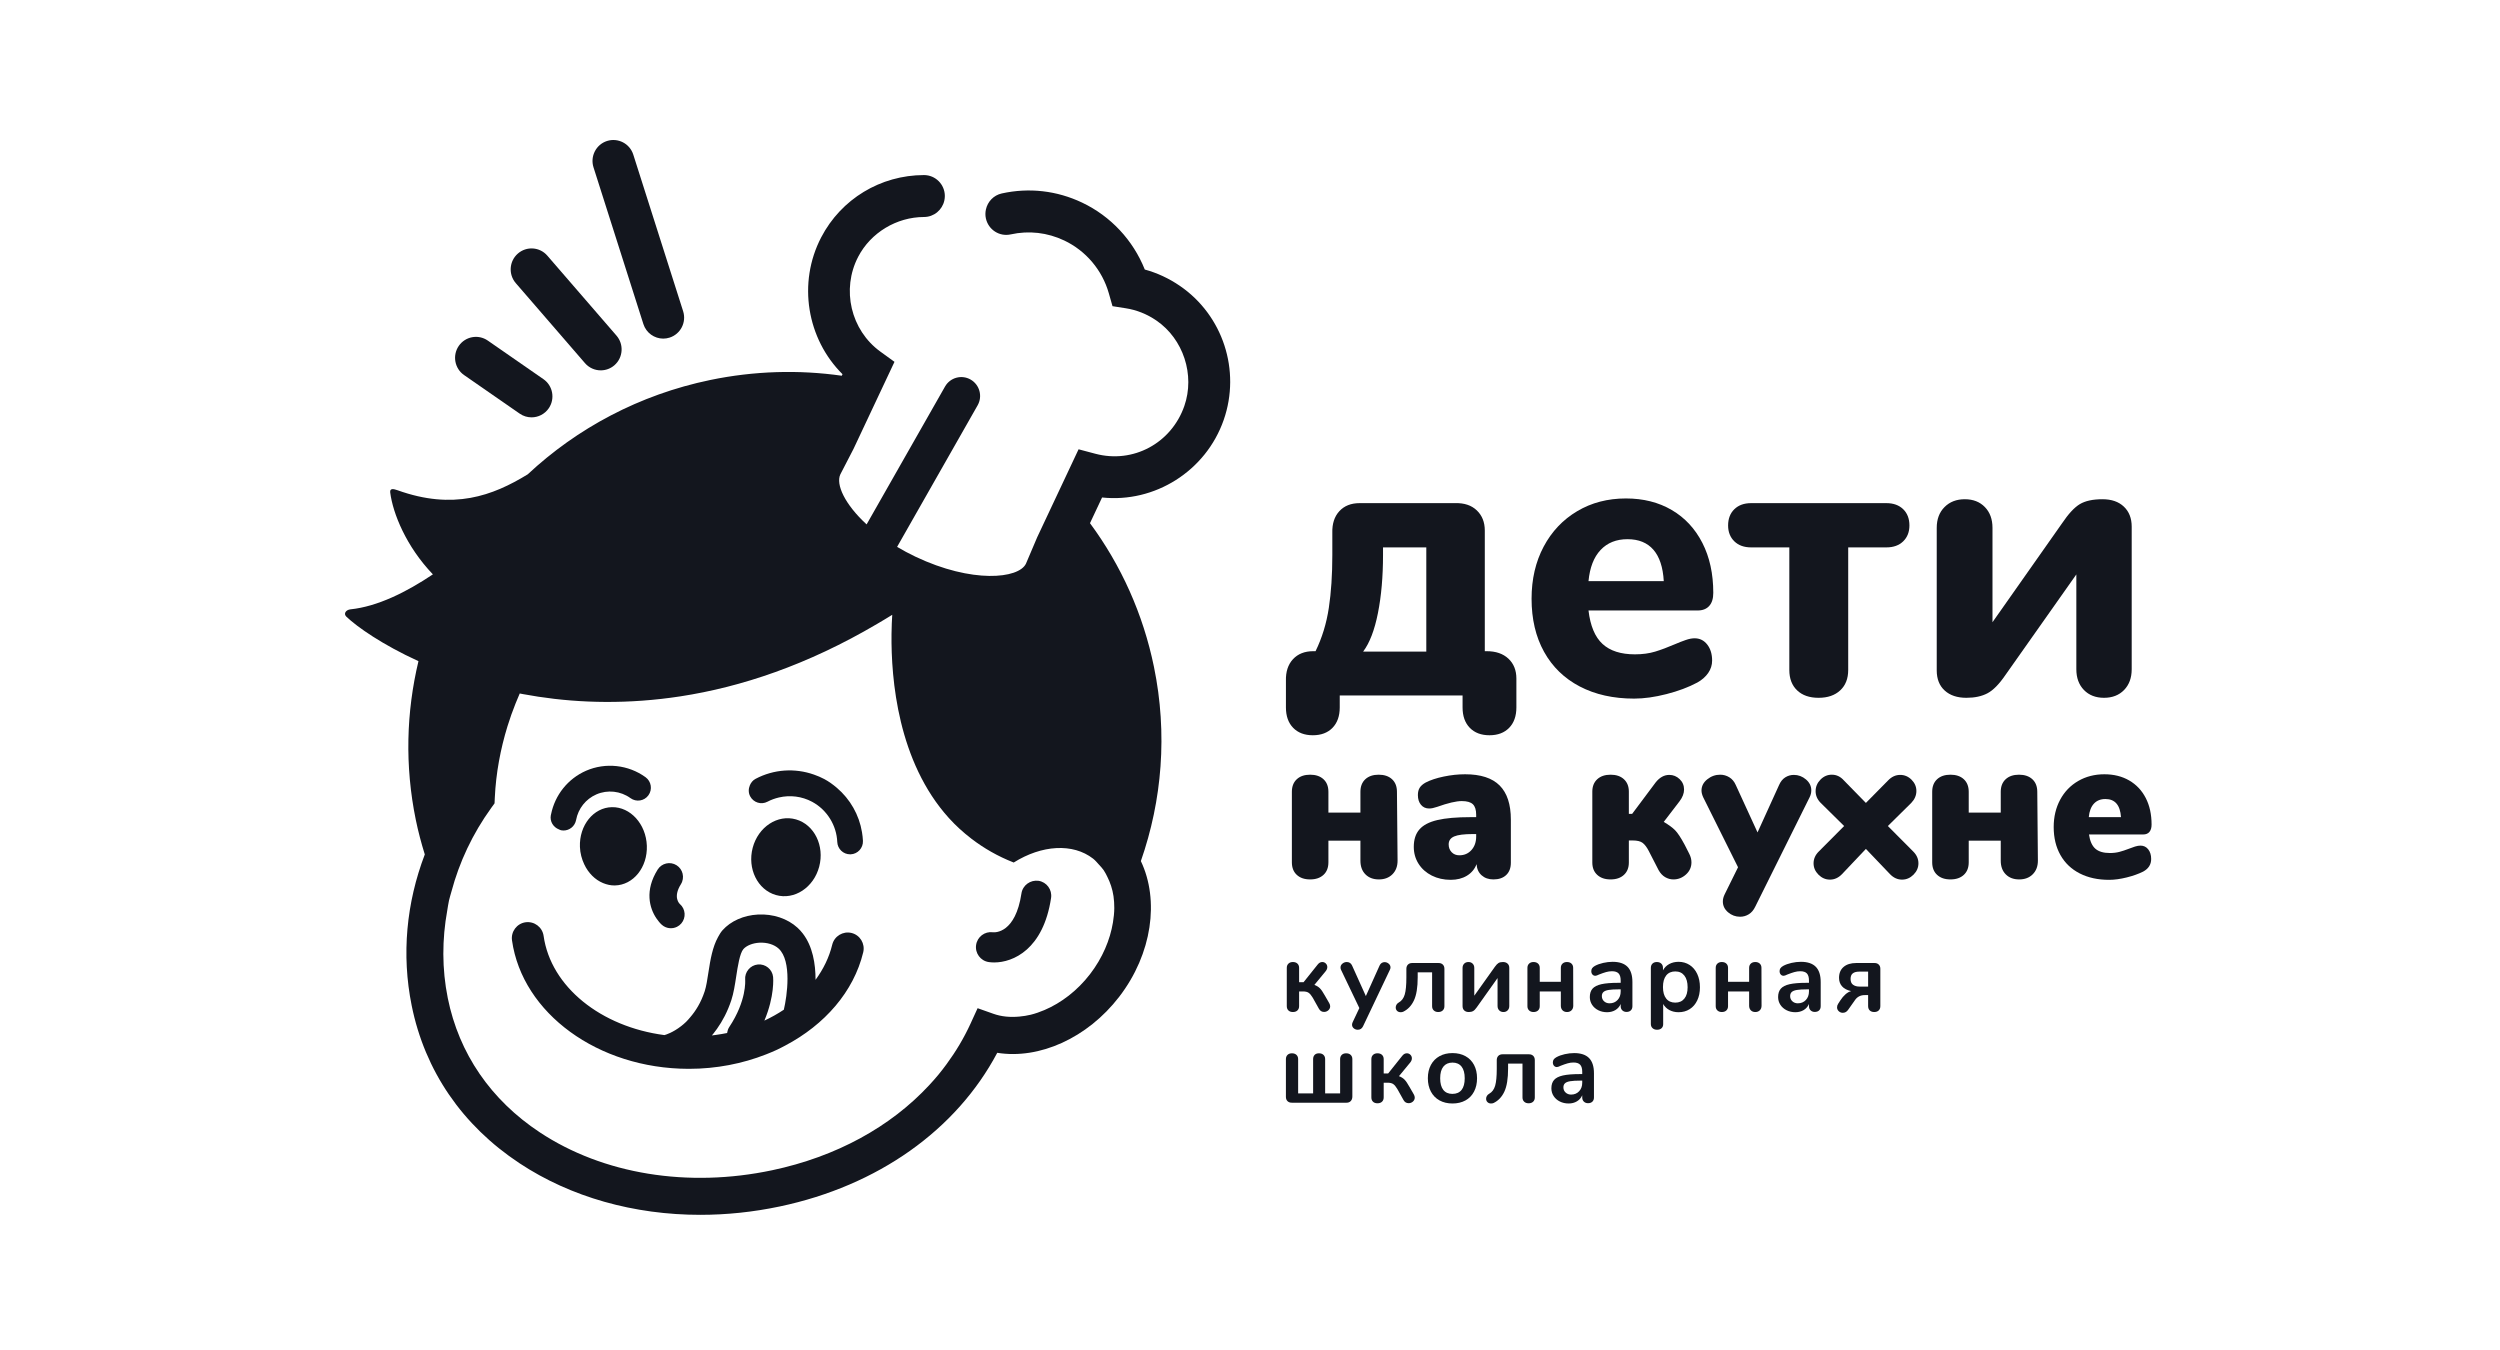 <?xml version="1.0" encoding="UTF-8"?> <svg xmlns="http://www.w3.org/2000/svg" width="500" height="270" viewBox="0 0 500 270" fill="none"><path d="M258.628 145.562C257.666 144.571 257.186 143.212 257.186 141.489V136.194C257.133 134.366 257.601 132.918 258.589 131.847C259.577 130.777 260.929 130.239 262.645 130.239H263.112C264.411 127.576 265.296 124.692 265.764 121.582C266.233 118.479 266.465 114.965 266.465 111.047V106.582C266.413 104.754 266.881 103.306 267.87 102.234C268.856 101.164 270.21 100.627 271.925 100.627H291.033C292.852 100.576 294.294 101.059 295.361 102.077C296.426 103.096 296.96 104.44 296.96 106.113V130.239H297.349C299.168 130.239 300.611 130.737 301.679 131.728C302.743 132.72 303.277 134.053 303.277 135.723V141.489C303.277 143.212 302.794 144.571 301.834 145.562C300.871 146.553 299.558 147.051 297.895 147.051C296.23 147.051 294.919 146.553 293.956 145.562C292.995 144.571 292.514 143.212 292.514 141.489V139.093H267.948V141.489C267.948 143.212 267.466 144.571 266.505 145.562C265.543 146.553 264.23 147.051 262.567 147.051C260.902 147.051 259.59 146.553 258.628 145.562ZM285.26 109.48H276.604V111.047C276.604 115.328 276.265 119.182 275.59 122.602C274.914 126.022 273.925 128.596 272.628 130.318H285.26V109.48Z" fill="#13161E"></path><path d="M341.449 128.912C342.099 129.748 342.424 130.818 342.424 132.123C342.424 133.011 342.163 133.832 341.644 134.589C341.123 135.349 340.396 135.987 339.459 136.509C337.693 137.451 335.639 138.221 333.299 138.819C330.959 139.419 328.801 139.722 326.826 139.722C322.665 139.722 319.039 138.91 315.945 137.292C312.852 135.673 310.474 133.362 308.811 130.361C307.146 127.358 306.314 123.819 306.314 119.746C306.314 115.828 307.121 112.354 308.732 109.326C310.343 106.298 312.58 103.935 315.44 102.237C318.298 100.538 321.549 99.691 325.187 99.691C328.67 99.691 331.725 100.463 334.351 102.002C336.976 103.541 339.019 105.736 340.473 108.579C341.929 111.428 342.656 114.758 342.656 118.57C342.656 119.72 342.384 120.593 341.838 121.194C341.293 121.794 340.526 122.096 339.538 122.096H317.701C318.064 125.177 318.999 127.408 320.509 128.793C322.016 130.177 324.174 130.868 326.981 130.868C328.488 130.868 329.84 130.686 331.038 130.321C332.232 129.956 333.558 129.46 335.014 128.832C335.743 128.519 336.444 128.244 337.12 128.011C337.796 127.773 338.394 127.658 338.915 127.658C339.954 127.658 340.798 128.075 341.449 128.912ZM320.118 109.993C318.766 111.428 317.96 113.503 317.701 116.222H332.753C332.597 113.453 331.906 111.363 330.686 109.953C329.464 108.544 327.735 107.838 325.5 107.838C323.264 107.838 321.47 108.556 320.118 109.993Z" fill="#13161E"></path><path d="M359.425 138.072C358.385 137.081 357.865 135.723 357.865 133.999V109.479H350.223C348.818 109.479 347.7 109.076 346.869 108.268C346.037 107.457 345.621 106.4 345.621 105.093C345.621 103.738 346.037 102.652 346.869 101.842C347.7 101.034 348.818 100.627 350.223 100.627H377.284C378.688 100.627 379.806 101.034 380.639 101.842C381.47 102.652 381.885 103.738 381.885 105.093C381.885 106.4 381.47 107.457 380.639 108.268C379.806 109.076 378.688 109.479 377.284 109.479H369.641V133.999C369.641 135.723 369.109 137.081 368.042 138.072C366.977 139.067 365.534 139.561 363.715 139.561C361.894 139.561 360.464 139.067 359.425 138.072Z" fill="#13161E"></path><path d="M415.968 100.826C417.059 100.173 418.568 99.846 420.49 99.846C422.311 99.846 423.74 100.342 424.781 101.335C425.82 102.325 426.34 103.658 426.34 105.328V133.845C426.34 135.568 425.834 136.951 424.82 137.997C423.805 139.041 422.466 139.561 420.803 139.561C419.138 139.561 417.8 139.041 416.786 137.997C415.772 136.951 415.267 135.568 415.267 133.845V114.886L401.071 135.02C399.824 136.847 398.627 138.062 397.484 138.661C396.34 139.262 394.936 139.561 393.272 139.561C391.453 139.561 390.009 139.081 388.945 138.112C387.878 137.147 387.346 135.802 387.346 134.079V105.566C387.346 103.843 387.865 102.459 388.905 101.414C389.944 100.369 391.296 99.846 392.961 99.846C394.625 99.846 395.964 100.369 396.977 101.414C397.991 102.459 398.498 103.843 398.498 105.566V124.443L412.38 104.704C413.679 102.772 414.875 101.479 415.968 100.826Z" fill="#13161E"></path><path d="M259.36 174.975C258.704 174.373 258.375 173.534 258.375 172.461V158.36C258.375 157.288 258.704 156.451 259.36 155.844C260.016 155.24 260.905 154.938 262.029 154.938C263.149 154.938 264.039 155.24 264.696 155.844C265.352 156.451 265.682 157.288 265.682 158.36V162.524H272.084V158.36C272.084 157.288 272.413 156.451 273.069 155.844C273.727 155.24 274.615 154.938 275.736 154.938C276.86 154.938 277.749 155.24 278.406 155.844C279.063 156.451 279.391 157.288 279.391 158.36L279.514 172.131C279.514 173.258 279.172 174.167 278.488 174.854C277.804 175.539 276.9 175.884 275.78 175.884C274.655 175.884 273.76 175.548 273.089 174.873C272.418 174.201 272.084 173.285 272.084 172.131V168.131H265.682V172.461C265.682 173.534 265.352 174.373 264.696 174.975C264.039 175.581 263.149 175.884 262.029 175.884C260.905 175.884 260.016 175.581 259.36 174.975Z" fill="#13161E"></path><path d="M299.935 157.104C301.425 158.601 302.172 160.874 302.172 163.924V172.543C302.172 173.588 301.864 174.407 301.247 174.997C300.632 175.587 299.777 175.884 298.681 175.884C297.724 175.884 296.939 175.608 296.323 175.059C295.706 174.509 295.371 173.765 295.316 172.831C294.933 173.822 294.291 174.591 293.386 175.141C292.484 175.688 291.403 175.966 290.144 175.966C288.749 175.966 287.49 175.683 286.369 175.122C285.245 174.556 284.363 173.774 283.721 172.771C283.078 171.766 282.756 170.633 282.756 169.367C282.756 167.914 283.132 166.75 283.886 165.885C284.638 165.018 285.835 164.395 287.476 164.01C289.119 163.623 291.336 163.43 294.127 163.43H295.234V162.936C295.234 161.976 295.015 161.281 294.578 160.854C294.139 160.429 293.401 160.216 292.361 160.216C291.239 160.216 289.596 160.599 287.435 161.37C286.805 161.589 286.273 161.7 285.835 161.7C285.151 161.7 284.604 161.453 284.193 160.956C283.783 160.462 283.578 159.819 283.578 159.018C283.578 158.414 283.7 157.92 283.947 157.536C284.193 157.151 284.589 156.807 285.136 156.505C286.094 156.01 287.298 155.612 288.749 155.31C290.2 155.007 291.623 154.855 293.018 154.855C296.136 154.855 298.443 155.603 299.935 157.104ZM294.291 170.009C294.92 169.305 295.234 168.408 295.234 167.306V166.812H294.578C292.826 166.812 291.582 166.969 290.841 167.286C290.104 167.602 289.734 168.131 289.734 168.873C289.734 169.507 289.933 170.029 290.329 170.441C290.726 170.853 291.239 171.059 291.869 171.059C292.854 171.059 293.661 170.709 294.291 170.009Z" fill="#13161E"></path><path d="M335.005 166.031C335.526 166.553 336.168 167.528 336.936 168.957L337.838 170.731C338.139 171.307 338.289 171.886 338.289 172.463C338.289 173.426 337.926 174.236 337.201 174.894C336.475 175.554 335.635 175.885 334.678 175.885C334.103 175.885 333.556 175.733 333.035 175.431C332.515 175.129 332.077 174.663 331.722 174.03L329.752 170.195C329.368 169.451 328.964 168.917 328.54 168.587C328.116 168.257 327.453 168.093 326.55 168.093H325.77V172.504C325.77 173.55 325.441 174.375 324.785 174.976C324.129 175.583 323.238 175.885 322.118 175.885C320.995 175.885 320.106 175.583 319.449 174.976C318.793 174.375 318.463 173.55 318.463 172.504V158.32C318.463 157.278 318.793 156.453 319.449 155.846C320.106 155.242 320.995 154.939 322.118 154.939C323.238 154.939 324.129 155.242 324.785 155.846C325.441 156.453 325.77 157.278 325.77 158.32V162.775H326.428L331.146 156.464C331.939 155.476 332.844 154.98 333.857 154.98C334.649 154.98 335.34 155.263 335.928 155.826C336.517 156.391 336.812 157.082 336.812 157.908C336.812 158.678 336.511 159.461 335.909 160.257L332.748 164.381C333.732 164.958 334.486 165.508 335.005 166.031Z" fill="#13161E"></path><path d="M357.048 155.476C357.568 155.146 358.142 154.98 358.772 154.98C359.674 154.98 360.482 155.284 361.193 155.888C361.905 156.493 362.26 157.222 362.26 158.074C362.26 158.541 362.151 158.995 361.933 159.434L351.055 181.326C350.727 182.016 350.295 182.524 349.762 182.852C349.228 183.182 348.647 183.348 348.017 183.348C347.115 183.348 346.315 183.053 345.617 182.462C344.918 181.869 344.57 181.148 344.57 180.296C344.57 179.829 344.692 179.35 344.939 178.854L347.607 173.451L340.63 159.434C340.41 158.94 340.301 158.501 340.301 158.114C340.301 157.235 340.683 156.486 341.45 155.868C342.217 155.25 343.078 154.939 344.036 154.939C344.692 154.939 345.301 155.111 345.863 155.456C346.423 155.801 346.854 156.315 347.155 157.002L351.507 166.484L355.817 157.002C356.117 156.315 356.527 155.806 357.048 155.476Z" fill="#13161E"></path><path d="M383.687 172.667C383.687 173.521 383.358 174.274 382.702 174.935C382.044 175.593 381.279 175.924 380.403 175.924C379.5 175.924 378.693 175.554 377.982 174.811L373.179 169.781L368.418 174.811C367.705 175.554 366.898 175.924 365.996 175.924C365.12 175.924 364.353 175.593 363.697 174.935C363.04 174.274 362.713 173.521 362.713 172.667C362.713 171.789 363.055 171.004 363.739 170.317L368.828 165.205L364.148 160.586C363.465 159.899 363.123 159.119 363.123 158.237C363.123 157.359 363.444 156.587 364.087 155.93C364.73 155.269 365.489 154.938 366.365 154.938C367.295 154.938 368.104 155.325 368.786 156.093L373.179 160.586L377.612 156.093C378.324 155.35 379.13 154.98 380.035 154.98C380.91 154.98 381.668 155.302 382.313 155.948C382.955 156.595 383.277 157.344 383.277 158.194C383.277 159.075 382.934 159.872 382.25 160.586L377.572 165.205L382.661 170.317C383.344 171.004 383.687 171.789 383.687 172.667Z" fill="#13161E"></path><path d="M387.425 174.975C386.768 174.373 386.439 173.534 386.439 172.461V158.36C386.439 157.288 386.768 156.451 387.425 155.844C388.081 155.24 388.97 154.938 390.093 154.938C391.214 154.938 392.104 155.24 392.76 155.844C393.416 156.451 393.745 157.288 393.745 158.36V162.524H400.149V158.36C400.149 157.288 400.478 156.451 401.134 155.844C401.791 155.24 402.679 154.938 403.801 154.938C404.923 154.938 405.813 155.24 406.469 155.844C407.127 156.451 407.456 157.288 407.456 158.36L407.578 172.131C407.578 173.258 407.236 174.167 406.551 174.854C405.868 175.539 404.964 175.884 403.843 175.884C402.72 175.884 401.824 175.548 401.154 174.873C400.483 174.201 400.149 173.285 400.149 172.131V168.131H393.745V172.461C393.745 173.534 393.416 174.373 392.76 174.975C392.104 175.581 391.214 175.884 390.093 175.884C388.97 175.884 388.081 175.581 387.425 174.975Z" fill="#13161E"></path><path d="M429.64 169.862C430.034 170.359 430.234 171.004 430.234 171.799C430.234 172.901 429.7 173.741 428.634 174.317C427.703 174.783 426.602 175.176 425.329 175.491C424.057 175.807 422.886 175.967 421.82 175.967C419.576 175.967 417.619 175.539 415.95 174.687C414.281 173.836 412.994 172.614 412.092 171.018C411.189 169.424 410.738 167.555 410.738 165.411C410.738 163.378 411.168 161.556 412.03 159.948C412.891 158.342 414.097 157.091 415.643 156.195C417.188 155.302 418.932 154.855 420.877 154.855C422.764 154.855 424.42 155.269 425.843 156.093C427.265 156.918 428.368 158.087 429.147 159.598C429.927 161.109 430.316 162.882 430.316 164.917C430.316 165.549 430.172 166.035 429.886 166.38C429.598 166.725 429.18 166.894 428.634 166.894H417.797C417.989 168.215 418.414 169.162 419.07 169.741C419.726 170.317 420.698 170.605 421.984 170.605C422.668 170.605 423.298 170.528 423.873 170.379C424.446 170.23 425.091 170.016 425.802 169.741C426.213 169.575 426.616 169.431 427.012 169.306C427.408 169.185 427.771 169.123 428.1 169.123C428.728 169.123 429.243 169.367 429.64 169.862ZM418.783 160.73C418.208 161.35 417.865 162.251 417.756 163.43H424.2C424.037 161.013 422.997 159.804 421.082 159.804C420.123 159.804 419.357 160.112 418.783 160.73Z" fill="#13161E"></path><path d="M263.992 197.673C264.275 197.962 264.607 198.452 264.988 199.138L265.855 200.644C265.973 200.855 266.034 201.058 266.034 201.257C266.034 201.574 265.911 201.84 265.668 202.058C265.425 202.275 265.138 202.385 264.81 202.385C264.363 202.385 264.021 202.176 263.785 201.752L262.542 199.534C262.267 199.072 261.997 198.749 261.734 198.563C261.471 198.378 261.09 198.287 260.591 198.287H259.822V201.218C259.822 201.587 259.71 201.876 259.487 202.088C259.263 202.299 258.961 202.406 258.581 202.406C258.199 202.406 257.899 202.299 257.682 202.088C257.465 201.876 257.357 201.587 257.357 201.218V193.573C257.357 193.217 257.469 192.934 257.693 192.721C257.916 192.51 258.211 192.404 258.581 192.404C258.961 192.404 259.263 192.51 259.487 192.721C259.71 192.934 259.822 193.217 259.822 193.573V196.444H260.71L263.528 192.917C263.793 192.575 264.1 192.404 264.455 192.404C264.732 192.404 264.968 192.502 265.166 192.7C265.363 192.9 265.46 193.137 265.46 193.412C265.46 193.691 265.355 193.963 265.146 194.226L262.877 196.979C263.337 197.149 263.708 197.382 263.992 197.673Z" fill="#13161E"></path><path d="M276.335 192.593C276.513 192.48 276.706 192.425 276.916 192.425C277.219 192.425 277.491 192.526 277.734 192.731C277.978 192.937 278.1 193.189 278.1 193.493C278.1 193.638 278.059 193.79 277.982 193.95L272.599 205.278C272.374 205.726 272.027 205.95 271.553 205.95C271.251 205.95 270.985 205.855 270.755 205.665C270.525 205.471 270.41 205.23 270.41 204.941C270.41 204.794 270.448 204.629 270.529 204.446L271.869 201.613L268.201 193.95C268.136 193.816 268.104 193.666 268.104 193.493C268.104 193.189 268.231 192.934 268.488 192.721C268.744 192.51 269.036 192.404 269.365 192.404C269.588 192.404 269.791 192.461 269.976 192.572C270.16 192.686 270.305 192.859 270.41 193.095L273.171 199.216L275.912 193.116C276.016 192.88 276.158 192.704 276.335 192.593Z" fill="#13161E"></path><path d="M282.791 200.077C282.292 201.141 281.575 201.896 280.643 202.345C280.498 202.413 280.327 202.443 280.13 202.443C279.84 202.443 279.604 202.356 279.419 202.178C279.235 201.999 279.145 201.769 279.145 201.493C279.145 201.295 279.197 201.108 279.302 200.929C279.408 200.751 279.564 200.603 279.774 200.485C280.34 200.168 280.732 199.639 280.949 198.898C281.165 198.16 281.274 197.031 281.274 195.513V193.85C281.261 193.468 281.358 193.163 281.568 192.938C281.779 192.714 282.068 192.603 282.436 192.603H287.64C288.022 192.59 288.324 192.687 288.549 192.899C288.772 193.111 288.883 193.401 288.883 193.769V201.236C288.883 201.591 288.772 201.876 288.549 202.086C288.324 202.299 288.022 202.405 287.64 202.405C287.274 202.405 286.978 202.299 286.755 202.086C286.53 201.876 286.42 201.591 286.42 201.236V194.463H283.54V195.454C283.54 197.475 283.291 199.015 282.791 200.077Z" fill="#13161E"></path><path d="M299.698 192.604C299.915 192.472 300.215 192.404 300.596 192.404C300.977 192.404 301.281 192.51 301.513 192.721C301.743 192.934 301.857 193.217 301.857 193.573V201.197C301.857 201.554 301.749 201.846 301.532 202.07C301.315 202.295 301.037 202.406 300.695 202.406C300.338 202.406 300.054 202.295 299.837 202.07C299.619 201.846 299.511 201.554 299.511 201.197V195.612L295.331 201.494C295.08 201.851 294.842 202.094 294.612 202.217C294.382 202.344 294.095 202.406 293.755 202.406C293.372 202.406 293.071 202.299 292.847 202.088C292.624 201.877 292.512 201.588 292.512 201.218V193.592C292.512 193.237 292.62 192.95 292.837 192.731C293.054 192.513 293.34 192.404 293.695 192.404C294.036 192.404 294.315 192.513 294.532 192.731C294.749 192.95 294.858 193.237 294.858 193.592V199.139L298.978 193.354C299.241 192.986 299.481 192.735 299.698 192.604Z" fill="#13161E"></path><path d="M305.82 202.088C305.596 201.876 305.484 201.592 305.484 201.237V193.573C305.484 193.217 305.596 192.934 305.82 192.721C306.043 192.51 306.338 192.404 306.707 192.404C307.088 192.404 307.39 192.51 307.614 192.721C307.837 192.934 307.949 193.217 307.949 193.573V196.365H312.168V193.573C312.168 193.217 312.28 192.934 312.503 192.721C312.727 192.51 313.022 192.404 313.391 192.404C313.771 192.404 314.074 192.51 314.297 192.721C314.521 192.934 314.633 193.217 314.633 193.573L314.652 201.139C314.652 201.521 314.537 201.827 314.308 202.06C314.076 202.288 313.778 202.406 313.41 202.406C313.028 202.406 312.727 202.288 312.503 202.06C312.28 201.827 312.168 201.521 312.168 201.139V198.288H307.949V201.237C307.949 201.592 307.837 201.876 307.614 202.088C307.39 202.299 307.088 202.406 306.707 202.406C306.338 202.406 306.043 202.299 305.82 202.088Z" fill="#13161E"></path><path d="M325.506 193.365C326.157 194.032 326.482 195.044 326.482 196.404V201.237C326.482 201.592 326.377 201.873 326.166 202.077C325.956 202.284 325.666 202.385 325.3 202.385C324.958 202.385 324.677 202.279 324.46 202.069C324.245 201.858 324.136 201.58 324.136 201.237V200.799C323.912 201.317 323.561 201.719 323.081 202.011C322.601 202.299 322.046 202.444 321.416 202.444C320.77 202.444 320.186 202.312 319.66 202.049C319.134 201.786 318.721 201.423 318.417 200.961C318.116 200.498 317.965 199.983 317.965 199.415C317.965 198.703 318.145 198.14 318.507 197.732C318.868 197.322 319.456 197.025 320.272 196.839C321.087 196.657 322.21 196.563 323.642 196.563H324.136V196.107C324.136 195.461 323.999 194.99 323.723 194.69C323.446 194.394 322.999 194.247 322.381 194.247C322 194.247 321.612 194.304 321.217 194.415C320.824 194.525 320.357 194.688 319.818 194.9C319.476 195.073 319.227 195.157 319.07 195.157C318.833 195.157 318.638 195.073 318.487 194.9C318.336 194.729 318.259 194.502 318.259 194.226C318.259 194.001 318.316 193.809 318.428 193.643C318.54 193.478 318.728 193.324 318.989 193.176C319.451 192.926 319.999 192.728 320.636 192.583C321.274 192.439 321.901 192.363 322.519 192.363C323.859 192.363 324.855 192.699 325.506 193.365ZM323.515 199.998C323.929 199.556 324.136 198.986 324.136 198.288V197.869H323.782C322.901 197.869 322.217 197.91 321.73 197.988C321.245 198.069 320.895 198.208 320.686 198.406C320.475 198.601 320.37 198.873 320.37 199.216C320.37 199.64 320.518 199.984 320.813 200.257C321.109 200.526 321.475 200.663 321.908 200.663C322.565 200.663 323.101 200.441 323.515 199.998Z" fill="#13161E"></path><path d="M337.928 192.997C338.578 193.421 339.084 194.017 339.446 194.79C339.807 195.562 339.988 196.451 339.988 197.453C339.988 198.457 339.807 199.334 339.446 200.087C339.084 200.842 338.582 201.422 337.937 201.83C337.294 202.241 336.55 202.443 335.709 202.443C335.026 202.443 334.414 202.299 333.876 202.011C333.337 201.719 332.923 201.316 332.635 200.799V204.841C332.635 205.184 332.523 205.455 332.299 205.654C332.076 205.852 331.778 205.95 331.411 205.95C331.043 205.95 330.743 205.845 330.513 205.632C330.283 205.422 330.17 205.146 330.17 204.802V193.573C330.17 193.217 330.278 192.934 330.495 192.721C330.712 192.51 331.004 192.404 331.372 192.404C331.74 192.404 332.036 192.51 332.258 192.721C332.482 192.934 332.594 193.217 332.594 193.573V194.069C332.883 193.526 333.3 193.106 333.846 192.808C334.392 192.513 335.012 192.363 335.709 192.363C336.537 192.363 337.277 192.575 337.928 192.997ZM336.872 199.721C337.306 199.188 337.523 198.432 337.523 197.453C337.523 196.451 337.306 195.67 336.872 195.116C336.439 194.561 335.834 194.285 335.058 194.285C334.271 194.285 333.662 194.556 333.236 195.098C332.807 195.639 332.594 196.411 332.594 197.415C332.594 198.406 332.807 199.169 333.236 199.711C333.662 200.253 334.271 200.525 335.058 200.525C335.834 200.525 336.439 200.257 336.872 199.721Z" fill="#13161E"></path><path d="M343.478 202.088C343.254 201.876 343.143 201.592 343.143 201.237V193.573C343.143 193.217 343.254 192.934 343.478 192.721C343.702 192.51 343.996 192.404 344.366 192.404C344.746 192.404 345.048 192.51 345.272 192.721C345.495 192.934 345.607 193.217 345.607 193.573V196.365H349.826V193.573C349.826 193.217 349.938 192.934 350.162 192.721C350.385 192.51 350.68 192.404 351.049 192.404C351.429 192.404 351.732 192.51 351.955 192.721C352.179 192.934 352.291 193.217 352.291 193.573L352.311 201.139C352.311 201.521 352.195 201.827 351.966 202.06C351.735 202.288 351.436 202.406 351.068 202.406C350.686 202.406 350.385 202.288 350.162 202.06C349.938 201.827 349.826 201.521 349.826 201.139V198.288H345.607V201.237C345.607 201.592 345.495 201.876 345.272 202.088C345.048 202.299 344.746 202.406 344.366 202.406C343.996 202.406 343.702 202.299 343.478 202.088Z" fill="#13161E"></path><path d="M363.164 193.365C363.815 194.032 364.14 195.044 364.14 196.404V201.237C364.14 201.592 364.035 201.873 363.824 202.077C363.614 202.284 363.325 202.385 362.958 202.385C362.616 202.385 362.336 202.279 362.119 202.069C361.903 201.858 361.794 201.58 361.794 201.237V200.799C361.57 201.317 361.219 201.719 360.739 202.011C360.259 202.299 359.704 202.444 359.074 202.444C358.428 202.444 357.844 202.312 357.318 202.049C356.792 201.786 356.379 201.423 356.075 200.961C355.774 200.498 355.623 199.983 355.623 199.415C355.623 198.703 355.803 198.14 356.165 197.732C356.527 197.322 357.114 197.025 357.93 196.839C358.745 196.657 359.868 196.563 361.301 196.563H361.794V196.107C361.794 195.461 361.657 194.99 361.381 194.69C361.105 194.394 360.657 194.247 360.039 194.247C359.658 194.247 359.27 194.304 358.875 194.415C358.482 194.525 358.015 194.688 357.476 194.9C357.134 195.073 356.886 195.157 356.728 195.157C356.491 195.157 356.296 195.073 356.145 194.9C355.994 194.729 355.918 194.502 355.918 194.226C355.918 194.001 355.974 193.809 356.086 193.643C356.198 193.478 356.386 193.324 356.648 193.176C357.109 192.926 357.658 192.728 358.294 192.583C358.932 192.439 359.559 192.363 360.177 192.363C361.518 192.363 362.513 192.699 363.164 193.365ZM361.173 199.998C361.587 199.556 361.794 198.986 361.794 198.288V197.869H361.44C360.559 197.869 359.875 197.91 359.388 197.988C358.903 198.069 358.553 198.208 358.344 198.406C358.134 198.601 358.028 198.873 358.028 199.216C358.028 199.64 358.176 199.984 358.472 200.257C358.768 200.526 359.133 200.663 359.566 200.663C360.223 200.663 360.759 200.441 361.173 199.998Z" fill="#13161E"></path><path d="M373.948 202.086C373.733 201.875 373.624 201.587 373.624 201.217V199.019H372.953C372.086 199.019 371.422 199.368 370.963 200.067L369.622 201.968C369.345 202.365 368.992 202.561 368.556 202.561C368.254 202.561 367.988 202.456 367.758 202.248C367.528 202.035 367.412 201.777 367.412 201.472C367.412 201.209 367.486 200.973 367.629 200.761L368.063 200.086C368.38 199.599 368.723 199.189 369.099 198.859C369.474 198.529 369.852 198.318 370.233 198.224C369.418 198.041 368.81 197.722 368.409 197.265C368.007 196.81 367.807 196.245 367.807 195.571C367.807 194.635 368.113 193.905 368.723 193.385C369.335 192.863 370.181 192.603 371.258 192.603H374.847C375.214 192.59 375.511 192.687 375.733 192.899C375.957 193.111 376.069 193.394 376.069 193.751V201.217C376.069 201.587 375.959 201.875 375.742 202.086C375.527 202.298 375.228 202.405 374.847 202.405C374.465 202.405 374.165 202.298 373.948 202.086ZM373.624 194.324H371.849C371.284 194.324 370.854 194.439 370.558 194.671C370.262 194.901 370.115 195.275 370.115 195.789C370.115 196.331 370.282 196.72 370.617 196.957C370.953 197.195 371.369 197.314 371.869 197.314H373.624V194.324Z" fill="#13161E"></path><path d="M257.517 220.244C257.293 220.033 257.182 219.742 257.182 219.372V211.828C257.182 211.471 257.289 211.189 257.506 210.976C257.723 210.765 258.017 210.66 258.384 210.66C258.765 210.66 259.068 210.765 259.291 210.976C259.515 211.189 259.627 211.471 259.627 211.828V218.678H262.624V211.828C262.624 211.471 262.725 211.189 262.929 210.976C263.133 210.765 263.418 210.66 263.786 210.66C264.168 210.66 264.47 210.765 264.694 210.976C264.917 211.189 265.029 211.471 265.029 211.828V218.678H268.025V211.828C268.025 211.471 268.133 211.189 268.35 210.976C268.567 210.765 268.86 210.66 269.227 210.66C269.609 210.66 269.911 210.765 270.136 210.976C270.36 211.189 270.471 211.471 270.471 211.828V219.293C270.471 219.678 270.366 219.981 270.154 220.206C269.944 220.431 269.661 220.542 269.307 220.542H258.423C258.042 220.553 257.741 220.457 257.517 220.244Z" fill="#13161E"></path><path d="M280.908 215.927C281.191 216.216 281.523 216.706 281.904 217.392L282.771 218.898C282.889 219.108 282.95 219.312 282.95 219.511C282.95 219.829 282.827 220.094 282.584 220.314C282.341 220.529 282.054 220.637 281.726 220.637C281.279 220.637 280.937 220.429 280.701 220.006L279.458 217.787C279.182 217.325 278.913 217.003 278.65 216.817C278.387 216.631 278.006 216.541 277.507 216.541H276.738V219.472C276.738 219.841 276.626 220.13 276.403 220.341C276.179 220.553 275.877 220.658 275.497 220.658C275.115 220.658 274.815 220.553 274.598 220.341C274.381 220.13 274.273 219.841 274.273 219.472V211.827C274.273 211.471 274.385 211.188 274.609 210.975C274.832 210.764 275.127 210.658 275.497 210.658C275.877 210.658 276.179 210.764 276.403 210.975C276.626 211.188 276.738 211.471 276.738 211.827V214.699H277.626L280.444 211.171C280.709 210.829 281.016 210.658 281.37 210.658C281.646 210.658 281.884 210.756 282.082 210.955C282.279 211.154 282.376 211.39 282.376 211.666C282.376 211.946 282.271 212.216 282.062 212.48L279.793 215.233C280.253 215.403 280.624 215.636 280.908 215.927Z" fill="#13161E"></path><path d="M287.906 220.084C287.164 219.676 286.588 219.088 286.181 218.322C285.774 217.557 285.57 216.665 285.57 215.649C285.57 214.632 285.774 213.744 286.181 212.984C286.588 212.226 287.164 211.641 287.906 211.231C288.649 210.823 289.514 210.617 290.5 210.617C291.486 210.617 292.35 210.823 293.092 211.231C293.835 211.641 294.406 212.226 294.807 212.984C295.209 213.744 295.409 214.632 295.409 215.649C295.409 216.665 295.209 217.557 294.807 218.322C294.406 219.088 293.835 219.676 293.092 220.084C292.35 220.493 291.486 220.698 290.5 220.698C289.514 220.698 288.649 220.493 287.906 220.084ZM292.314 217.986C292.734 217.456 292.944 216.677 292.944 215.649C292.944 214.632 292.734 213.855 292.314 213.321C291.892 212.788 291.287 212.518 290.5 212.518C289.71 212.518 289.103 212.788 288.675 213.321C288.248 213.855 288.035 214.632 288.035 215.649C288.035 216.677 288.245 217.456 288.666 217.986C289.086 218.514 289.691 218.777 290.48 218.777C291.281 218.777 291.892 218.514 292.314 217.986Z" fill="#13161E"></path><path d="M300.87 218.331C300.37 219.393 299.653 220.15 298.721 220.599C298.576 220.667 298.405 220.697 298.208 220.697C297.918 220.697 297.682 220.61 297.499 220.43C297.313 220.253 297.223 220.023 297.223 219.747C297.223 219.548 297.275 219.36 297.38 219.183C297.486 219.005 297.642 218.857 297.853 218.739C298.418 218.421 298.81 217.893 299.027 217.151C299.243 216.414 299.352 215.283 299.352 213.766V212.102C299.339 211.721 299.436 211.417 299.647 211.191C299.857 210.968 300.146 210.857 300.515 210.857H305.72C306.101 210.843 306.403 210.941 306.627 211.153C306.85 211.365 306.961 211.653 306.961 212.023V219.49C306.961 219.845 306.85 220.129 306.627 220.34C306.403 220.552 306.101 220.657 305.72 220.657C305.352 220.657 305.056 220.552 304.834 220.34C304.609 220.129 304.498 219.845 304.498 219.49V212.717H301.618V213.707C301.618 215.727 301.369 217.268 300.87 218.331Z" fill="#13161E"></path><path d="M317.817 211.619C318.468 212.287 318.792 213.298 318.792 214.658V219.491C318.792 219.846 318.687 220.127 318.477 220.331C318.266 220.537 317.977 220.639 317.61 220.639C317.268 220.639 316.988 220.533 316.771 220.324C316.555 220.112 316.446 219.833 316.446 219.491V219.053C316.223 219.57 315.87 219.973 315.391 220.263C314.911 220.553 314.356 220.698 313.726 220.698C313.081 220.698 312.497 220.566 311.971 220.303C311.445 220.04 311.032 219.677 310.728 219.215C310.427 218.752 310.275 218.237 310.275 217.669C310.275 216.957 310.456 216.394 310.817 215.987C311.179 215.576 311.767 215.279 312.582 215.094C313.398 214.911 314.521 214.817 315.953 214.817H316.446V214.361C316.446 213.715 316.309 213.243 316.033 212.944C315.757 212.648 315.31 212.501 314.692 212.501C314.31 212.501 313.922 212.556 313.528 212.667C313.133 212.778 312.668 212.941 312.128 213.154C311.787 213.327 311.538 213.411 311.379 213.411C311.143 213.411 310.949 213.327 310.798 213.154C310.646 212.983 310.57 212.756 310.57 212.48C310.57 212.255 310.627 212.061 310.738 211.896C310.85 211.731 311.038 211.576 311.3 211.43C311.76 211.18 312.309 210.982 312.946 210.836C313.584 210.692 314.212 210.617 314.83 210.617C316.17 210.617 317.166 210.953 317.817 211.619ZM315.825 218.251C316.24 217.81 316.446 217.241 316.446 216.542V216.123H316.091C315.211 216.123 314.527 216.164 314.041 216.242C313.555 216.321 313.206 216.461 312.996 216.66C312.786 216.856 312.681 217.126 312.681 217.469C312.681 217.893 312.828 218.238 313.124 218.51C313.42 218.78 313.786 218.917 314.218 218.917C314.876 218.917 315.411 218.695 315.825 218.251Z" fill="#13161E"></path><path d="M170.299 186.591C168.597 186.179 166.863 187.225 166.443 188.946C165.832 191.471 164.677 193.826 163.11 195.963C163.114 192.773 162.544 189.246 160.529 186.662C160.221 186.267 159.883 185.892 159.504 185.546C157.503 183.712 154.613 182.754 151.607 182.906C148.741 183.053 146.153 184.201 144.501 186.054C144.143 186.456 143.875 186.932 143.609 187.411C142.504 189.399 142.072 191.944 141.688 194.454C141.463 195.923 141.251 197.31 140.932 198.274C140.181 200.547 139.13 202.197 138.037 203.464C137.762 203.784 137.491 204.109 137.214 204.376C136.89 204.688 136.569 204.962 136.254 205.207C134.592 206.503 133.187 206.94 132.884 207.019C120.199 205.357 110.166 197.378 108.721 187.177C108.471 185.424 106.866 184.218 105.112 184.455C103.365 184.704 102.154 186.328 102.401 188.079C104.469 202.668 119.623 213.712 137.653 213.766H137.796C143.273 213.766 148.5 212.729 153.19 210.885C153.874 210.616 154.551 210.338 155.21 210.035C155.852 209.741 156.47 209.417 157.087 209.091C164.933 204.948 170.732 198.352 172.644 190.464C173.062 188.743 172.013 187.008 170.299 186.591ZM143.399 205.763C144.497 204.216 145.5 202.348 146.261 200.049C146.727 198.639 146.987 196.945 147.238 195.31C147.539 193.337 147.953 190.637 148.684 189.815C149.325 189.097 150.555 188.609 151.893 188.539C153.401 188.459 154.834 188.9 155.726 189.715C158.414 192.173 157.416 199.225 156.767 201.941C155.552 202.751 154.25 203.48 152.876 204.125C154.949 199.201 154.641 195.583 154.621 195.393C154.459 193.856 153.093 192.752 151.567 192.896C150.036 193.044 148.907 194.417 149.034 195.954C149.049 196.125 149.335 200.15 145.862 205.392C145.636 205.733 145.504 206.105 145.441 206.483C145.435 206.521 145.447 206.561 145.441 206.599C144.726 206.748 143.997 206.866 143.262 206.972C142.967 207.014 142.67 207.052 142.372 207.088C142.469 206.973 142.566 206.861 142.664 206.741C142.913 206.433 143.157 206.104 143.399 205.763Z" fill="#13161E"></path><path d="M235.963 57.165C233.785 55.676 231.438 54.584 228.957 53.906C226.615 48.042 222.153 43.242 216.42 40.52C211.364 38.121 205.813 37.484 200.358 38.688C198.711 39.049 197.517 40.347 197.182 41.898C197.058 42.47 197.042 43.073 197.175 43.681C197.669 45.943 199.888 47.381 202.148 46.877C205.776 46.075 209.477 46.499 212.85 48.1C217.19 50.162 220.44 54.012 221.765 58.658L222.5 61.236L225.137 61.65C227.328 61.989 229.39 62.815 231.265 64.095C236.676 67.794 239.03 74.994 236.863 81.209C234.265 88.654 226.615 92.76 219.075 90.751L215.716 89.858L212.076 97.597L211.531 98.753L210.996 99.89L209.006 104.119L208.466 105.269L207.916 106.438L207.45 107.425L205.191 112.736C203.742 115.756 194.408 116.715 183.082 111.332C181.778 110.713 180.563 110.054 179.42 109.374L188.738 92.994L189.331 91.952L189.928 90.903L192.84 85.784L193.418 84.771L194.005 83.736L195.526 81.065C196.554 79.253 195.928 76.95 194.126 75.914C192.321 74.877 190.028 75.507 189.001 77.317L187.23 80.432L186.633 81.48L186.036 82.531L182.806 88.208L182.201 89.272L181.603 90.32L173.321 104.88C168.959 100.869 167.12 96.874 168.07 94.869L170.694 89.796L171.421 88.252L171.957 87.112L172.5 85.958L175.744 79.065L176.263 77.963L176.785 76.855L178.897 72.367L176.081 70.328C170.151 66.034 168.241 57.877 171.638 51.352C174.146 46.535 179.314 43.411 184.803 43.4C186.802 43.394 188.465 41.978 188.87 40.092C188.932 39.802 188.968 39.504 188.968 39.196C188.963 36.884 187.096 35.014 184.794 35.014H184.785C176.099 35.032 168.228 39.805 164.241 47.466C159.486 56.597 161.389 67.779 168.5 74.838L168.356 75.147C159.73 73.921 150.85 74.177 142.043 76C127.85 78.944 115.402 85.668 105.547 94.866C98.511 99.178 90.662 102.059 79.506 98.047C78.687 97.754 77.933 97.624 78.042 98.491C78.576 102.692 81.241 109.298 86.579 114.873C81.272 118.426 75.488 121.311 70.089 121.869C69.202 121.963 68.631 122.724 69.278 123.341C71.448 125.405 76.455 128.923 83.693 132.233C81.262 142.372 80.937 153.148 83.162 163.975C83.647 166.334 84.26 168.632 84.959 170.888C81.267 180.573 80.281 190.918 82.332 201.091C84.966 214.153 92.433 225.072 103.921 232.661C114.171 239.436 126.816 242.967 140.067 242.967C145.305 242.967 150.639 242.414 155.958 241.292C175.579 237.146 191.254 226.023 199.45 210.56C207.85 211.918 217.476 207.622 223.828 199.372C230.478 190.735 231.882 179.998 228.173 172.217C232.407 160.09 233.545 146.766 230.791 133.368C228.621 122.805 224.232 113.07 217.997 104.635L220.415 99.496C230.892 100.618 241.155 94.269 244.742 83.981C248.193 74.086 244.583 63.058 235.963 57.165ZM208.887 202.012C207.979 202.398 207.065 202.717 206.154 202.944C205.392 203.132 204.639 203.242 203.889 203.313C202.071 203.487 200.304 203.335 198.691 202.762L197.531 202.351L196.143 201.859L195.522 201.638L195.155 202.438L194.301 204.302L194.117 204.707C192.801 207.579 191.183 210.295 189.309 212.84C188.791 213.546 188.258 214.241 187.698 214.92C187.105 215.64 186.483 216.34 185.845 217.028C178.126 225.359 167.25 231.34 154.441 234.047C137.584 237.609 120.644 234.852 107.973 226.477C98.162 219.994 91.793 210.707 89.556 199.621C88.378 193.776 88.402 187.858 89.454 182.072C89.573 181.411 89.651 180.744 89.8 180.089C89.934 179.491 90.132 178.904 90.29 178.311C91.853 172.453 94.49 166.785 98.263 161.56L98.91 160.664L98.96 159.556C99.185 154.601 100.111 149.761 101.493 145.266C101.977 143.69 102.524 142.167 103.114 140.69C103.384 140.014 103.66 139.349 103.948 138.697C104.168 138.739 104.388 138.783 104.607 138.824C104.994 138.895 105.394 138.955 105.784 139.022C106.397 139.129 107.005 139.239 107.629 139.335C116.114 140.634 125.697 140.865 136.095 139.268C148.226 137.404 161.466 133.006 175.395 124.798C176.41 124.2 177.426 123.6 178.448 122.961C178.381 123.998 178.322 125.292 178.305 126.793C178.196 135.863 179.594 152.36 189.79 163.622C191.137 165.11 192.651 166.496 194.321 167.772C196.75 169.625 199.516 171.241 202.717 172.494V172.52C208.345 168.976 214.584 168.591 218.616 171.728C219.084 172.093 219.447 172.549 219.838 172.979C220.142 173.315 220.457 173.634 220.715 174.007C220.998 174.417 221.218 174.868 221.445 175.316C222.05 176.516 222.493 177.814 222.7 179.233C222.812 180.001 222.861 180.795 222.858 181.606C222.852 182.552 222.75 183.519 222.588 184.501C222.015 187.965 220.511 191.578 217.998 194.842C215.469 198.129 212.234 200.589 208.887 202.012Z" fill="#13161E"></path><path d="M122.388 161.433C118.693 161.499 115.826 165.059 115.985 169.381C116.032 170.64 116.352 171.807 116.842 172.853C117.659 174.595 118.995 175.946 120.608 176.613C121.349 176.922 122.14 177.105 122.966 177.091C126.661 177.024 129.528 173.465 129.369 169.141C129.209 164.818 126.084 161.367 122.388 161.433Z" fill="#13161E"></path><path d="M111.793 165.883C111.938 165.94 112.064 166.027 112.222 166.056C112.381 166.088 112.54 166.104 112.695 166.104C113.909 166.104 114.987 165.237 115.219 163.993C115.641 161.715 117.156 159.805 119.268 158.882C121.505 157.904 124.12 158.191 126.101 159.63C127.255 160.466 128.86 160.206 129.69 159.05C130.522 157.896 130.263 156.281 129.114 155.444C125.671 152.948 121.112 152.452 117.219 154.147C113.588 155.734 110.98 158.997 110.204 162.896C110.194 162.948 110.175 162.997 110.166 163.048C109.935 164.292 110.659 165.446 111.793 165.883Z" fill="#13161E"></path><path d="M207.7 176.159C206.07 175.947 204.535 177.045 204.29 178.687C203.101 186.611 199.067 186.516 198.57 186.451C196.944 186.24 195.462 187.364 195.221 188.989C194.974 190.633 196.103 192.166 197.74 192.413C198.077 192.463 198.445 192.491 198.84 192.491C202.619 192.491 208.669 189.888 210.216 179.584C210.462 177.942 209.336 176.406 207.7 176.159Z" fill="#13161E"></path><path d="M159.194 163.88C155.521 162.832 151.648 165.372 150.541 169.55C149.435 173.729 151.513 177.962 155.186 179.007C158.858 180.055 162.731 177.517 163.838 173.338C164.945 169.16 162.865 164.926 159.194 163.88Z" fill="#13161E"></path><path d="M153.501 160.338C154.234 159.951 155.003 159.677 155.79 159.493C158.012 158.974 160.372 159.256 162.434 160.365C163.932 161.171 165.162 162.364 166.032 163.78C166.877 165.154 167.382 166.739 167.453 168.396C167.512 169.78 168.65 170.866 170.019 170.865H170.13C171.549 170.802 172.649 169.598 172.588 168.173C172.563 167.59 172.492 167.015 172.399 166.446C171.834 162.974 170.028 159.828 167.375 157.567C166.6 156.908 165.772 156.304 164.861 155.814C164.194 155.455 163.501 155.171 162.8 154.923C158.983 153.571 154.753 153.839 151.108 155.771C150.562 156.059 150.196 156.53 149.973 157.059C149.682 157.747 149.656 158.542 150.029 159.256C150.692 160.516 152.249 161.009 153.501 160.338Z" fill="#13161E"></path><path d="M128.674 64.805C129.242 66.584 130.882 67.723 132.648 67.723C133.07 67.723 133.499 67.655 133.921 67.521C136.116 66.817 137.327 64.456 136.627 62.25L126.654 30.913C125.95 28.711 123.6 27.5 121.406 28.197C119.211 28.901 118 31.262 118.701 33.468L128.674 64.805Z" fill="#13161E"></path><path d="M116.997 72.629C117.823 73.584 118.984 74.071 120.151 74.071C121.121 74.071 122.096 73.733 122.888 73.045C124.628 71.526 124.812 68.878 123.301 67.128L109.464 51.129C107.95 49.378 105.313 49.196 103.573 50.714C101.833 52.233 101.648 54.88 103.16 56.63L116.997 72.629Z" fill="#13161E"></path><path d="M92.818 75.015L103.941 82.728C104.665 83.231 105.49 83.47 106.309 83.47C107.634 83.47 108.938 82.839 109.748 81.66C111.056 79.753 110.581 77.141 108.682 75.828L97.559 68.117C95.666 66.8 93.064 67.278 91.752 69.184C90.444 71.092 90.92 73.702 92.818 75.015Z" fill="#13161E"></path><path d="M131.277 183.667C131.639 184.201 132.023 184.66 132.383 184.974C133.244 185.724 134.435 185.839 135.397 185.362C135.715 185.205 136.008 184.984 136.254 184.698C137.248 183.547 137.125 181.807 135.98 180.81C135.92 180.758 134.519 179.493 136.176 176.853C136.588 176.197 136.691 175.432 136.521 174.733C136.359 174.061 135.946 173.45 135.318 173.052C134.035 172.24 132.341 172.626 131.533 173.913C128.908 178.097 129.891 181.62 131.277 183.667Z" fill="#13161E"></path></svg> 